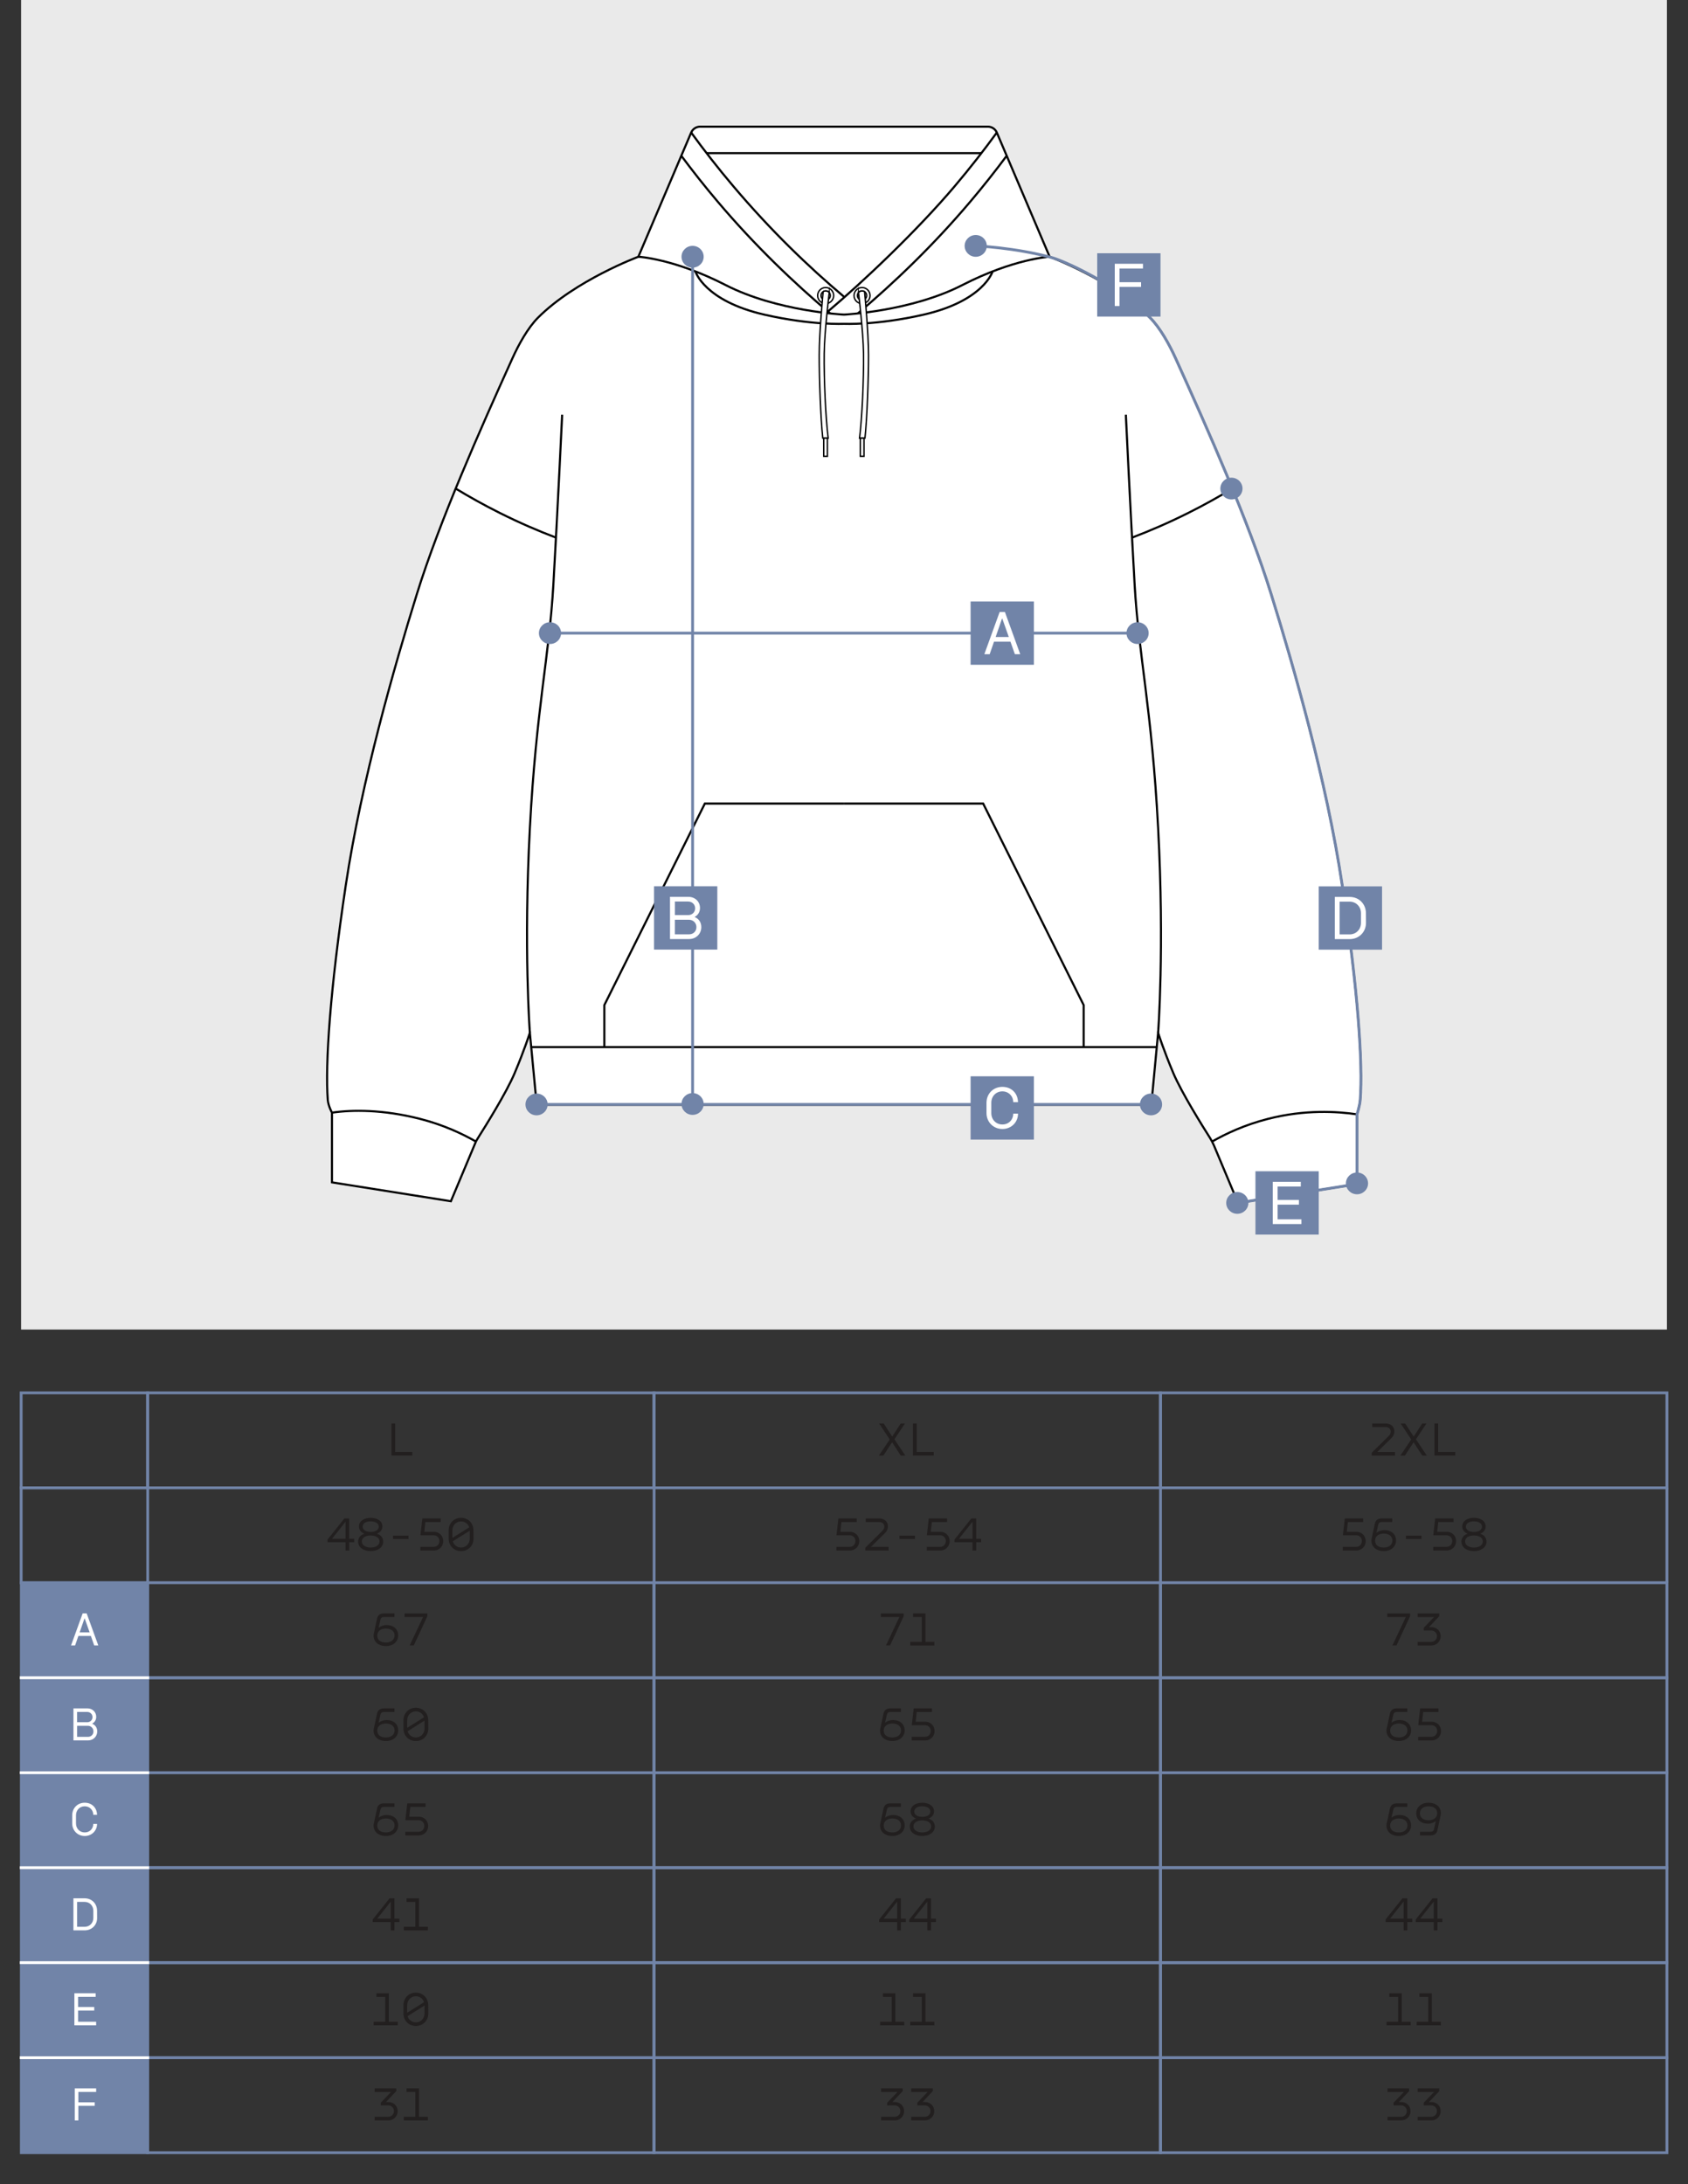 <?xml version="1.0" encoding="UTF-8"?> <svg xmlns="http://www.w3.org/2000/svg" id="_Слой_1" data-name="Слой_1" version="1.1" viewBox="0 0 600 776.25"><rect x="0" y="0" width="600" height="776.25" fill="#333333" stroke="none"/><defs><style> .st0, .st1, .st2, .st3 { fill: none; } .st0, .st1, .st2, .st3, .st4, .st5 { stroke-miterlimit: 10; } .st0, .st1, .st4, .st5 { stroke: #000; } .st0, .st4 { stroke-width: .5px; } .st6 { fill: #221f1f; } .st1, .st5 { stroke-width: .75px; } .st7, .st4, .st5 { fill: #fff; } .st2 { stroke: #fff; } .st3 { stroke: #7184a8; } .st8 { fill: #7184a8; } .st9 { fill: #eaeaea; } </style></defs><rect class="st9" x="7.5" width="585" height="472.5"></rect><g><path class="st5" d="M483.48,390.89c-.16,2.16-1.15,5.13-1.15,5.13v24.77l-42.27,6.71-8.58-20.46c-.4-.93-.89-1.84-1.43-2.71-2.49-3.91-10.03-15.98-12.96-22.88-3.52-8.33-5.44-14.41-5.44-14.41l-2.41,25.56h-218.47l-2.43-25.56s-1.92,6.07-5.44,14.41c-2.91,6.9-10.47,18.97-12.94,22.88-.56.87-.79,1.36-.79,1.36l-8.9,21.21-42.27-6.71v-24.77s-1.31-2.37-1.49-4.53c-.95-12.8.81-39.04,6.4-76.31,5.61-37.28,17.29-77.75,25.28-103.51,8.01-25.76,22.4-58.23,33.92-83.66,2.21-4.91,5.5-10.89,9.14-14.53,13.32-13.32,35.65-21.63,35.65-21.63l18.78-44.14c.55-1.26,1.79-2.1,3.18-2.1h102.28c1.39,0,2.65.84,3.18,2.1l18.78,44.14s22.33,8.32,35.66,21.63c3.63,3.64,6.92,9.62,9.14,14.53,11.51,25.43,25.92,57.9,33.91,83.66,8,25.76,19.69,66.22,25.28,103.51,5.61,37.27,7.37,63.51,6.4,76.31Z"></path><path class="st1" d="M245.68,47.11c4.53,6.22,9.5,12.61,14.98,19.08,13.26,15.67,26.74,28.64,39.34,39.27"></path><path class="st1" d="M242.17,55.36c3.98,5.35,8.29,10.82,12.97,16.34,13.26,15.67,27.28,29.01,39.88,39.64"></path><path class="st1" d="M226.9,91.24s12.75.68,31.02,10.06c18.26,9.38,42.09,10.51,42.09,10.51"></path><path class="st1" d="M247.19,96.47s3.1,10.45,24.5,15.35c16.77,3.84,28.31,3.26,28.31,3.26"></path><line class="st1" x1="251.16" y1="54.43" x2="300" y2="54.43"></line><path class="st1" d="M188.34,367.04s-2.26-30.09,0-72.69c2.26-42.6,6.87-60.85,8.35-86.49,1.48-25.63,3.13-60.48,3.13-60.48"></path><path class="st1" d="M161.97,173.63c4.76,2.89,9.99,5.82,15.69,8.67,7.03,3.52,13.74,6.4,19.97,8.76"></path><line class="st1" x1="300" y1="372.12" x2="188.82" y2="372.12"></line><path class="st1" d="M214.81,372.12v-14.92l35.73-71.63h49.45"></path><path class="st1" d="M118,395.42c7.12-1.05,18.12-1.16,31.3,2.21,8.3,2.12,14.97,5.26,19.87,8.06"></path><path class="st1" d="M354.32,47.11c-4.53,6.22-9.5,12.61-14.98,19.08-13.26,15.67-32.47,33.89-45.07,44.52"></path><path class="st1" d="M357.83,55.36c-3.98,5.35-8.29,10.82-12.97,16.34-13.26,15.67-27.28,29.01-39.88,39.64"></path><path class="st1" d="M373.1,91.24s-12.75.68-31.02,10.06c-18.26,9.38-42.09,10.51-42.09,10.51"></path><path class="st1" d="M352.81,96.47s-3.1,10.45-24.5,15.35c-16.77,3.84-28.31,3.26-28.31,3.26"></path><line class="st1" x1="348.84" y1="54.43" x2="300" y2="54.43"></line><path class="st1" d="M411.66,367.04s2.26-30.09,0-72.69c-2.26-42.6-6.87-60.85-8.35-86.49-1.48-25.63-3.13-60.48-3.13-60.48"></path><path class="st1" d="M438.04,173.63c-4.76,2.89-9.99,5.82-15.69,8.67-7.03,3.52-13.74,6.4-19.97,8.76"></path><line class="st1" x1="300" y1="372.12" x2="411.18" y2="372.12"></line><path class="st1" d="M385.19,372.12v-14.92s-35.73-71.63-35.73-71.63c0,0-32.97,0-49.45,0"></path><path class="st1" d="M482.34,396.02c-7.12-1.05-18.45-1.76-31.63,1.61-8.3,2.12-14.97,5.26-19.87,8.06"></path><g><circle class="st0" cx="306.41" cy="105.04" r="2.85"></circle><circle class="st0" cx="306.41" cy="105.04" r="1.65"></circle><path class="st4" d="M305.15,103.97s1.68,13.7,1.79,21.66c.12,8.97-.52,23.08-1.42,30.08h1.93c.75-7.05,1.26-20.89,1.26-29.39,0-8.2-1.39-22.66-1.39-22.66-.1-.07-.55-.34-1.15-.25-.6.09-.94.47-1.02.57Z"></path><rect class="st4" x="305.8" y="155.7" width="1.31" height="6.46"></rect></g><g><circle class="st0" cx="293.48" cy="105.04" r="2.85"></circle><circle class="st0" cx="293.48" cy="105.04" r="1.65"></circle><path class="st4" d="M294.75,103.97s-1.68,13.7-1.79,21.66c-.12,8.97.52,23.08,1.42,30.08-.64,0-1.29,0-1.93,0-.75-7.05-1.26-20.89-1.26-29.39,0-8.2,1.39-22.66,1.39-22.66.1-.07.55-.34,1.15-.25.6.09.94.47,1.02.57Z"></path><rect class="st4" x="292.78" y="155.7" width="1.31" height="6.46" transform="translate(586.88 317.87) rotate(-180)"></rect></g></g><path class="st3" d="M346.82,87.39s13.82.54,27.16,4.19c4.43,1.22,23.02,9.55,34.78,21.29,3.63,3.64,6.92,9.62,9.14,14.53,11.51,25.43,25.92,57.9,33.91,83.66,8,25.76,19.69,66.22,25.28,103.51,5.61,37.27,7.37,63.51,6.4,76.31-.16,2.16-1.15,5.13-1.15,5.13v24.77l-42.27,6.71"></path><line class="st3" x1="196.01" y1="225" x2="404.35" y2="225"></line><line class="st3" x1="246.18" y1="392.34" x2="246.18" y2="91.24"></line><line class="st3" x1="190.05" y1="392.5" x2="409.13" y2="392.5"></line><ellipse class="st8" cx="404.35" cy="225" rx="3.94" ry="3.87"></ellipse><ellipse class="st8" cx="195.5" cy="225" rx="3.94" ry="3.87"></ellipse><ellipse class="st8" cx="346.82" cy="87.39" rx="3.94" ry="3.87"></ellipse><ellipse class="st8" cx="437.71" cy="173.63" rx="3.94" ry="3.87"></ellipse><ellipse class="st8" cx="246.18" cy="91.24" rx="3.94" ry="3.87"></ellipse><ellipse class="st8" cx="246.18" cy="392.34" rx="3.94" ry="3.87"></ellipse><ellipse class="st8" cx="190.72" cy="392.5" rx="3.94" ry="3.87"></ellipse><ellipse class="st8" cx="409.13" cy="392.5" rx="3.94" ry="3.87"></ellipse><ellipse class="st8" cx="439.8" cy="427.5" rx="3.94" ry="3.87"></ellipse><ellipse class="st8" cx="482.34" cy="420.56" rx="3.94" ry="3.87"></ellipse><g><rect class="st8" x="446.25" y="416.25" width="22.5" height="22.5"></rect><path class="st7" d="M452.41,420h9.96v1.68h-8.24v4.75h7.57v1.68h-7.57v5.22h8.46v1.68h-10.19v-15Z"></path></g><g><rect class="st8" x="468.75" y="315" width="22.5" height="22.5"></rect><path class="st7" d="M485.52,324.55l.02,3.4c.02,3.22-2.42,5.8-5.82,5.8h-5.26v-15h5.26c3.4,0,5.8,2.57,5.8,5.8ZM476.18,320.43v11.64h3.54c2.4,0,4.05-1.86,4.05-4.12v-3.4c0-2.24-1.66-4.12-4.05-4.12h-3.54Z"></path></g><g><rect class="st8" x="345" y="213.75" width="22.5" height="22.5"></rect><path class="st7" d="M359.16,228.04h-5.84l-1.54,4.46h-1.9l5.44-15h1.88l5.44,15h-1.9l-1.57-4.46ZM358.58,226.39l-2.31-6.54h-.11l-2.26,6.54h4.68Z"></path></g><g><rect class="st8" x="390" y="90" width="22.5" height="22.5"></rect><path class="st7" d="M396.24,93.75h10.03v1.68h-8.33v4.86h7.66v1.66h-7.66v6.81h-1.7v-15Z"></path></g><g><rect class="st8" x="232.47" y="314.97" width="22.5" height="22.5"></rect><path class="st7" d="M244.67,318.72c2.31,0,4.14,1.61,4.14,3.96,0,1.37-.65,2.51-1.86,3.16v.07c1.48.6,2.33,1.93,2.33,3.58,0,2.37-1.84,4.23-4.32,4.23h-6.81v-15h6.52ZM244.61,325.21c1.41,0,2.48-1.03,2.48-2.4,0-1.43-1.12-2.42-2.48-2.42h-4.72v4.81h4.72ZM244.96,332.04c1.48,0,2.58-1.07,2.58-2.55s-1.14-2.62-2.64-2.62h-5.02v5.17h5.08Z"></path></g><g><rect class="st8" x="345" y="382.5" width="22.5" height="22.5"></rect><path class="st7" d="M350.65,395.58v-3.66c0-3.25,2.41-5.67,5.65-5.67s5.52,2.31,5.54,5.45h-1.68c-.02-2.22-1.7-3.84-3.86-3.84-2.26,0-3.94,1.72-3.94,4.05v3.66c0,2.33,1.68,4.05,3.94,4.05s3.84-1.68,3.86-3.84h1.7c0,3.08-2.41,5.45-5.56,5.45s-5.65-2.41-5.65-5.67Z"></path></g><rect class="st8" x="7.59" y="562.5" width="44.91" height="202.53"></rect><polygon class="st3" points="37.5 562.5 22.55 562.5 7.59 562.5 7.59 630.01 7.59 697.52 7.59 765.03 22.55 765.03 37.5 765.03 52.46 765.03 52.46 697.52 52.46 630.01 52.46 562.5 37.5 562.5"></polygon><path class="st7" d="M26.44,708.38h7.56v1.27h-6.25v3.6h5.75v1.28h-5.75v3.96h6.42v1.28h-7.73v-11.39Z"></path><path class="st7" d="M26.56,742.17h7.62v1.27h-6.32v3.69h5.81v1.26h-5.81v5.17h-1.29v-11.39Z"></path><g><path class="st6" d="M138.23,718.5h3.16v1.28h-8.57v-1.28h4.11v-8.84h-3.13v-1.27h4.42v10.11Z"></path><path class="st6" d="M147.82,719.99c-2.53,0-4.42-1.9-4.42-4.47v-2.89c0-2.57,1.89-4.47,4.42-4.47s4.4,1.9,4.4,4.47l.02,2.89c.02,2.57-1.89,4.47-4.42,4.47ZM150.73,711.55c-.41-1.26-1.53-2.11-2.91-2.11-1.75,0-3.08,1.36-3.08,3.2v2.65l5.98-3.74ZM147.82,718.72c1.75,0,3.08-1.36,3.08-3.2v-2.79l-6.02,3.77c.37,1.31,1.51,2.21,2.94,2.21Z"></path></g><polygon class="st3" points="212.47 697.5 192.47 697.5 172.47 697.5 152.47 697.5 132.47 697.5 112.46 697.5 92.46 697.5 72.46 697.5 52.46 697.5 52.46 708.75 52.46 720 52.46 731.25 72.46 731.25 92.46 731.25 112.46 731.25 132.47 731.25 152.47 731.25 172.47 731.25 192.47 731.25 212.47 731.25 232.47 731.25 232.47 720 232.47 708.75 232.47 697.5 212.47 697.5"></polygon><path class="st6" d="M140.46,505.88v10.11h6.09v1.28h-7.39v-11.39h1.31Z"></path><polygon class="st3" points="212.47 495 192.47 495 172.47 495 152.47 495 132.47 495 112.46 495 92.46 495 72.46 495 52.46 495 52.46 506.25 52.46 517.5 52.46 528.75 72.46 528.75 92.46 528.75 112.46 528.75 132.47 528.75 152.47 528.75 172.47 528.75 192.47 528.75 212.47 528.75 232.47 528.75 232.47 517.5 232.47 506.25 232.47 495 212.47 495"></polygon><g><path class="st6" d="M124.14,546.86h1.75v1.21h-1.75v2.96h-1.31v-2.96h-6.41v-.92l5.98-7.51h1.73v7.22ZM122.83,546.86v-6.07l-4.81,6.07h4.81Z"></path><path class="st6" d="M129.49,545.06v-.03c-1.22-.46-1.9-1.41-1.9-2.55,0-1.95,1.84-3.06,4.15-3.06s4.18,1.09,4.18,3.06c0,1.14-.68,2.09-1.92,2.55v.03c1.36.44,2.21,1.45,2.21,2.8,0,2.12-1.99,3.37-4.47,3.37s-4.44-1.26-4.44-3.37c0-1.29.78-2.33,2.19-2.8ZM131.74,549.97c1.8,0,3.16-.78,3.16-2.16s-1.38-2.12-3.16-2.12-3.13.75-3.13,2.12,1.39,2.16,3.13,2.16ZM131.76,544.43c1.6,0,2.86-.65,2.86-1.87s-1.22-1.89-2.87-1.89-2.84.66-2.84,1.89,1.26,1.85,2.86,1.87Z"></path><path class="st6" d="M145.22,545.75v1.17h-5.51v-1.17h5.51Z"></path><path class="st6" d="M156.63,540.91h-5.42l-.39,3.47h3.33c2.16,0,3.4,1.58,3.4,3.31s-1.26,3.33-3.4,3.33h-4.73v-1.28h4.69c1.28,0,2.06-.95,2.07-2.06.02-1.09-.77-2.07-2.07-2.07h-4.67l.68-5.98h6.51v1.27Z"></path><path class="st6" d="M163.89,551.24c-2.53,0-4.42-1.9-4.42-4.47v-2.89c0-2.57,1.89-4.47,4.42-4.47s4.4,1.9,4.4,4.47l.02,2.89c.02,2.57-1.89,4.47-4.42,4.47ZM166.79,542.8c-.41-1.26-1.53-2.11-2.91-2.11-1.75,0-3.08,1.36-3.08,3.2v2.65l5.98-3.74ZM163.89,549.97c1.75,0,3.08-1.36,3.08-3.2v-2.79l-6.02,3.77c.37,1.31,1.51,2.21,2.94,2.21Z"></path></g><g><path class="st6" d="M132.91,647.9l1.12-5.2c.24-1.12.99-1.82,2.46-1.82h3.72v1.27h-3.71c-.66,0-1.11.25-1.26.92l-.65,2.86h.05c.75-.58,1.75-.9,2.74-.9,2.5-.02,4.16,1.44,4.16,3.69s-1.84,3.76-4.35,3.76c-2.67,0-4.4-1.5-4.4-3.72,0-.29.03-.58.1-.85ZM137.21,651.22c1.82,0,3.04-.97,3.04-2.5s-1.24-2.46-3.06-2.46-3.09.93-3.09,2.5,1.14,2.46,3.11,2.46Z"></path><path class="st6" d="M151.27,642.16h-5.42l-.39,3.47h3.33c2.16,0,3.4,1.58,3.4,3.31s-1.26,3.33-3.4,3.33h-4.73v-1.28h4.69c1.28,0,2.06-.95,2.07-2.06.02-1.09-.77-2.07-2.07-2.07h-4.67l.68-5.98h6.51v1.27Z"></path></g><polygon class="st3" points="212.47 630 192.47 630 172.47 630 152.47 630 132.47 630 112.46 630 92.46 630 72.46 630 52.46 630 52.46 641.25 52.46 652.5 52.46 663.75 72.46 663.75 92.46 663.75 112.46 663.75 132.47 663.75 152.47 663.75 172.47 663.75 192.47 663.75 212.47 663.75 232.47 663.75 232.47 652.5 232.47 641.25 232.47 630 212.47 630"></polygon><g><path class="st6" d="M140.2,681.86h1.75v1.21h-1.75v2.96h-1.31v-2.96h-6.41v-.92l5.98-7.51h1.73v7.22ZM138.9,681.86v-6.07l-4.81,6.07h4.81Z"></path><path class="st6" d="M148.94,684.75h3.16v1.28h-8.57v-1.28h4.11v-8.84h-3.13v-1.27h4.42v10.11Z"></path></g><polygon class="st3" points="212.47 663.75 192.47 663.75 172.47 663.75 152.47 663.75 132.47 663.75 112.46 663.75 92.46 663.75 72.46 663.75 52.46 663.75 52.46 675 52.46 686.25 52.46 697.5 72.46 697.5 92.46 697.5 112.46 697.5 132.47 697.5 152.47 697.5 172.47 697.5 192.47 697.5 212.47 697.5 232.47 697.5 232.47 686.25 232.47 675 232.47 663.75 212.47 663.75"></polygon><g><path class="st6" d="M132.91,580.4l1.12-5.2c.24-1.12.99-1.82,2.46-1.82h3.72v1.27h-3.71c-.66,0-1.11.25-1.26.92l-.65,2.86h.05c.75-.58,1.75-.9,2.74-.9,2.5-.02,4.16,1.44,4.16,3.69s-1.84,3.76-4.35,3.76c-2.67,0-4.4-1.5-4.4-3.72,0-.29.03-.58.1-.85ZM137.21,583.72c1.82,0,3.04-.97,3.04-2.5s-1.24-2.46-3.06-2.46-3.09.93-3.09,2.5,1.14,2.46,3.11,2.46Z"></path><path class="st6" d="M147.06,584.77h-1.44l4.76-10.11h-6.58v-1.27h8.11v.99l-4.84,10.4Z"></path></g><polygon class="st3" points="212.47 562.46 192.47 562.46 172.47 562.46 152.47 562.46 132.47 562.46 112.46 562.46 92.46 562.46 72.46 562.46 52.46 562.46 52.46 573.73 52.46 584.99 52.46 596.25 72.46 596.25 92.46 596.25 112.46 596.25 132.47 596.25 152.47 596.25 172.47 596.25 192.47 596.25 212.47 596.25 232.47 596.25 232.47 584.99 232.47 573.73 232.47 562.46 212.47 562.46"></polygon><g><path class="st6" d="M132.91,614.15l1.12-5.2c.24-1.12.99-1.82,2.46-1.82h3.72v1.27h-3.71c-.66,0-1.11.25-1.26.92l-.65,2.86h.05c.75-.58,1.75-.9,2.74-.9,2.5-.02,4.16,1.44,4.16,3.69s-1.84,3.76-4.35,3.76c-2.67,0-4.4-1.5-4.4-3.72,0-.29.03-.58.1-.85ZM137.21,617.47c1.82,0,3.04-.97,3.04-2.5s-1.24-2.46-3.06-2.46-3.09.93-3.09,2.5,1.14,2.46,3.11,2.46Z"></path><path class="st6" d="M147.82,618.74c-2.53,0-4.42-1.9-4.42-4.47v-2.89c0-2.57,1.89-4.47,4.42-4.47s4.4,1.9,4.4,4.47l.02,2.89c.02,2.57-1.89,4.47-4.42,4.47ZM150.73,610.3c-.41-1.26-1.53-2.11-2.91-2.11-1.75,0-3.08,1.36-3.08,3.2v2.65l5.98-3.74ZM147.82,617.47c1.75,0,3.08-1.36,3.08-3.2v-2.79l-6.02,3.77c.37,1.31,1.51,2.21,2.94,2.21Z"></path></g><g><path class="st6" d="M137.2,747.03h.85c1.89,0,3.31,1.39,3.31,3.23s-1.44,3.3-3.33,3.3h-4.86v-1.28h4.81c1.16,0,2.06-.88,2.06-2.02s-.9-2.04-2.06-2.04h-2.65v-.93l3.67-3.84h-5.83v-1.27h7.68v.97l-3.65,3.89Z"></path><path class="st6" d="M148.94,752.28h3.16v1.28h-8.57v-1.28h4.11v-8.84h-3.13v-1.27h4.42v10.11Z"></path></g><g><path class="st6" d="M318.25,718.5h3.16v1.28h-8.57v-1.28h4.11v-8.84h-3.13v-1.27h4.42v10.11Z"></path><path class="st6" d="M328.96,718.5h3.16v1.28h-8.57v-1.28h4.11v-8.84h-3.13v-1.27h4.42v10.11Z"></path></g><g><path class="st6" d="M317.12,510.51h.03l3.01-4.62h1.5l-3.74,5.61,3.86,5.78h-1.62l-3.04-4.69h-.05l-3.06,4.69h-1.6l3.84-5.71-3.76-5.68h1.62l3.01,4.62Z"></path><path class="st6" d="M325.83,505.88v10.11h6.08v1.28h-7.39v-11.39h1.31Z"></path></g><g><path class="st6" d="M304.51,540.91h-5.42l-.39,3.47h3.33c2.16,0,3.4,1.58,3.4,3.31s-1.26,3.33-3.4,3.33h-4.73v-1.28h4.69c1.27,0,2.06-.95,2.07-2.06.02-1.09-.76-2.07-2.07-2.07h-4.67l.68-5.98h6.51v1.27Z"></path><path class="st6" d="M313.69,543.99c1.14-1.12.76-3.08-1.19-3.08h-4.76v-1.27h4.79c3.21,0,3.96,3.31,2.04,5.18l-5.01,4.93h6.29v1.28h-8.28v-.99l6.12-6.05Z"></path><path class="st6" d="M325.23,545.75v1.17h-5.51v-1.17h5.51Z"></path><path class="st6" d="M336.64,540.91h-5.42l-.39,3.47h3.33c2.16,0,3.4,1.58,3.4,3.31s-1.26,3.33-3.4,3.33h-4.73v-1.28h4.69c1.28,0,2.06-.95,2.07-2.06.02-1.09-.77-2.07-2.07-2.07h-4.67l.68-5.98h6.51v1.27Z"></path><path class="st6" d="M346.99,546.86h1.75v1.21h-1.75v2.96h-1.31v-2.96h-6.41v-.92l5.98-7.51h1.73v7.22ZM345.68,546.86v-6.07l-4.81,6.07h4.81Z"></path></g><g><path class="st6" d="M312.93,647.9l1.12-5.2c.24-1.12.99-1.82,2.46-1.82h3.72v1.27h-3.71c-.66,0-1.11.25-1.26.92l-.65,2.86h.05c.75-.58,1.75-.9,2.74-.9,2.5-.02,4.16,1.44,4.16,3.69s-1.84,3.76-4.35,3.76c-2.67,0-4.4-1.5-4.4-3.72,0-.29.03-.58.1-.85ZM317.23,651.22c1.82,0,3.04-.97,3.04-2.5s-1.24-2.46-3.06-2.46-3.09.93-3.09,2.5,1.14,2.46,3.11,2.46Z"></path><path class="st6" d="M325.57,646.31v-.03c-1.22-.46-1.9-1.41-1.9-2.55,0-1.95,1.84-3.06,4.15-3.06s4.18,1.09,4.18,3.06c0,1.14-.68,2.09-1.92,2.55v.03c1.36.44,2.21,1.45,2.21,2.8,0,2.12-1.99,3.37-4.47,3.37s-4.44-1.26-4.44-3.37c0-1.29.78-2.33,2.19-2.8ZM327.82,651.22c1.8,0,3.16-.78,3.16-2.16s-1.38-2.12-3.16-2.12-3.13.75-3.13,2.12,1.39,2.16,3.13,2.16ZM327.83,645.68c1.6,0,2.86-.65,2.86-1.87s-1.22-1.89-2.87-1.89-2.84.66-2.84,1.89,1.26,1.85,2.86,1.87Z"></path></g><g><path class="st6" d="M320.22,681.86h1.75v1.21h-1.75v2.96h-1.31v-2.96h-6.41v-.92l5.98-7.51h1.73v7.22ZM318.91,681.86v-6.07l-4.81,6.07h4.81Z"></path><path class="st6" d="M330.93,681.86h1.75v1.21h-1.75v2.96h-1.31v-2.96h-6.41v-.92l5.98-7.51h1.73v7.22ZM329.62,681.86v-6.07l-4.81,6.07h4.81Z"></path></g><g><path class="st6" d="M316.36,584.77h-1.44l4.76-10.11h-6.58v-1.27h8.11v.99l-4.84,10.4Z"></path><path class="st6" d="M328.96,583.5h3.16v1.28h-8.57v-1.28h4.11v-8.84h-3.13v-1.27h4.42v10.11Z"></path></g><g><path class="st6" d="M312.93,614.15l1.12-5.2c.24-1.12.99-1.82,2.46-1.82h3.72v1.27h-3.71c-.66,0-1.11.25-1.26.92l-.65,2.86h.05c.75-.58,1.75-.9,2.74-.9,2.5-.02,4.16,1.44,4.16,3.69s-1.84,3.76-4.35,3.76c-2.67,0-4.4-1.5-4.4-3.72,0-.29.03-.58.1-.85ZM317.23,617.47c1.82,0,3.04-.97,3.04-2.5s-1.24-2.46-3.06-2.46-3.09.93-3.09,2.5,1.14,2.46,3.11,2.46Z"></path><path class="st6" d="M331.28,608.41h-5.42l-.39,3.47h3.33c2.16,0,3.4,1.58,3.4,3.31s-1.26,3.33-3.4,3.33h-4.73v-1.28h4.69c1.28,0,2.06-.95,2.07-2.06.02-1.09-.77-2.07-2.07-2.07h-4.67l.68-5.98h6.51v1.27Z"></path></g><g><path class="st6" d="M317.21,747.03h.85c1.89,0,3.31,1.39,3.31,3.23s-1.44,3.3-3.33,3.3h-4.86v-1.28h4.81c1.16,0,2.06-.88,2.06-2.02s-.9-2.04-2.06-2.04h-2.65v-.93l3.67-3.84h-5.83v-1.27h7.68v.97l-3.65,3.89Z"></path><path class="st6" d="M327.92,747.03h.85c1.89,0,3.31,1.39,3.31,3.23s-1.44,3.3-3.33,3.3h-4.86v-1.28h4.81c1.16,0,2.06-.88,2.06-2.02s-.9-2.04-2.06-2.04h-2.65v-.93l3.67-3.84h-5.83v-1.27h7.68v.97l-3.65,3.89Z"></path></g><g><path class="st6" d="M498.26,718.5h3.16v1.28h-8.57v-1.28h4.11v-8.84h-3.13v-1.27h4.42v10.11Z"></path><path class="st6" d="M508.97,718.5h3.16v1.28h-8.57v-1.28h4.11v-8.84h-3.13v-1.27h4.42v10.11Z"></path></g><g><path class="st6" d="M493.7,510.24c1.14-1.12.76-3.08-1.19-3.08h-4.76v-1.27h4.79c3.21,0,3.96,3.31,2.04,5.18l-5.01,4.93h6.29v1.28h-8.28v-.99l6.12-6.05Z"></path><path class="st6" d="M502.49,510.51h.03l3.01-4.62h1.5l-3.74,5.61,3.86,5.78h-1.62l-3.04-4.69h-.05l-3.06,4.69h-1.6l3.84-5.71-3.76-5.68h1.61l3.01,4.62Z"></path><path class="st6" d="M511.2,505.88v10.11h6.08v1.28h-7.39v-11.39h1.31Z"></path></g><g><path class="st6" d="M484.52,540.91h-5.42l-.39,3.47h3.33c2.16,0,3.4,1.58,3.4,3.31s-1.26,3.33-3.4,3.33h-4.73v-1.28h4.69c1.27,0,2.06-.95,2.07-2.06.02-1.09-.76-2.07-2.07-2.07h-4.67l.68-5.98h6.51v1.27Z"></path><path class="st6" d="M487.58,546.65l1.12-5.2c.24-1.12.99-1.82,2.46-1.82h3.72v1.27h-3.71c-.66,0-1.1.25-1.26.92l-.65,2.86h.05c.75-.58,1.75-.9,2.74-.9,2.5-.02,4.17,1.44,4.17,3.69s-1.84,3.76-4.35,3.76c-2.67,0-4.4-1.5-4.4-3.72,0-.29.03-.58.1-.85ZM491.89,549.97c1.82,0,3.04-.97,3.04-2.5s-1.24-2.46-3.06-2.46-3.09.93-3.09,2.5,1.14,2.46,3.11,2.46Z"></path><path class="st6" d="M505.25,545.75v1.17h-5.51v-1.17h5.51Z"></path><path class="st6" d="M516.65,540.91h-5.42l-.39,3.47h3.33c2.16,0,3.4,1.58,3.4,3.31s-1.26,3.33-3.4,3.33h-4.73v-1.28h4.69c1.28,0,2.06-.95,2.07-2.06.02-1.09-.77-2.07-2.07-2.07h-4.67l.68-5.98h6.51v1.27Z"></path><path class="st6" d="M521.65,545.06v-.03c-1.22-.46-1.9-1.41-1.9-2.55,0-1.95,1.84-3.06,4.15-3.06s4.18,1.09,4.18,3.06c0,1.14-.68,2.09-1.92,2.55v.03c1.36.44,2.21,1.45,2.21,2.8,0,2.12-1.99,3.37-4.47,3.37s-4.44-1.26-4.44-3.37c0-1.29.78-2.33,2.19-2.8ZM523.9,549.97c1.8,0,3.16-.78,3.16-2.16s-1.38-2.12-3.16-2.12-3.13.75-3.13,2.12,1.39,2.16,3.13,2.16ZM523.91,544.43c1.6,0,2.86-.65,2.86-1.87s-1.22-1.89-2.87-1.89-2.84.66-2.84,1.89,1.26,1.85,2.86,1.87Z"></path></g><g><path class="st6" d="M492.94,647.9l1.12-5.2c.24-1.12.99-1.82,2.46-1.82h3.72v1.27h-3.71c-.66,0-1.11.25-1.26.92l-.65,2.86h.05c.75-.58,1.75-.9,2.74-.9,2.5-.02,4.16,1.44,4.16,3.69s-1.84,3.76-4.35,3.76c-2.67,0-4.4-1.5-4.4-3.72,0-.29.03-.58.1-.85ZM497.24,651.22c1.82,0,3.04-.97,3.04-2.5s-1.24-2.46-3.06-2.46-3.09.93-3.09,2.5,1.14,2.46,3.11,2.46Z"></path><path class="st6" d="M512.05,645.25l-1.12,5.2c-.24,1.12-.99,1.82-2.46,1.82h-3.72v-1.28h3.71c.66,0,1.1-.25,1.26-.92l.65-2.86h-.05c-.75.58-1.75.9-2.74.9-2.5.02-4.17-1.45-4.17-3.69s1.84-3.76,4.35-3.76c2.67,0,4.4,1.5,4.4,3.72,0,.29-.03.58-.1.85ZM507.75,641.94c-1.82,0-3.04.97-3.04,2.5s1.24,2.46,3.06,2.46,3.09-.93,3.09-2.5-1.14-2.46-3.11-2.46Z"></path></g><g><path class="st6" d="M500.23,681.86h1.75v1.21h-1.75v2.96h-1.31v-2.96h-6.41v-.92l5.98-7.51h1.73v7.22ZM498.92,681.86v-6.07l-4.81,6.07h4.81Z"></path><path class="st6" d="M510.94,681.86h1.75v1.21h-1.75v2.96h-1.31v-2.96h-6.41v-.92l5.98-7.51h1.73v7.22ZM509.63,681.86v-6.07l-4.81,6.07h4.81Z"></path></g><g><path class="st6" d="M496.37,584.77h-1.44l4.76-10.11h-6.58v-1.27h8.11v.99l-4.84,10.4Z"></path><path class="st6" d="M507.93,578.25h.85c1.89,0,3.31,1.39,3.31,3.23s-1.44,3.3-3.33,3.3h-4.86v-1.28h4.81c1.16,0,2.06-.88,2.06-2.02s-.9-2.04-2.06-2.04h-2.65v-.93l3.67-3.84h-5.83v-1.27h7.68v.97l-3.65,3.89Z"></path></g><g><path class="st6" d="M492.94,614.15l1.12-5.2c.24-1.12.99-1.82,2.46-1.82h3.72v1.27h-3.71c-.66,0-1.11.25-1.26.92l-.65,2.86h.05c.75-.58,1.75-.9,2.74-.9,2.5-.02,4.16,1.44,4.16,3.69s-1.84,3.76-4.35,3.76c-2.67,0-4.4-1.5-4.4-3.72,0-.29.03-.58.1-.85ZM497.24,617.47c1.82,0,3.04-.97,3.04-2.5s-1.24-2.46-3.06-2.46-3.09.93-3.09,2.5,1.14,2.46,3.11,2.46Z"></path><path class="st6" d="M511.3,608.41h-5.42l-.39,3.47h3.33c2.16,0,3.4,1.58,3.4,3.31s-1.26,3.33-3.4,3.33h-4.73v-1.28h4.69c1.28,0,2.06-.95,2.07-2.06.02-1.09-.77-2.07-2.07-2.07h-4.67l.68-5.98h6.51v1.27Z"></path></g><g><path class="st6" d="M497.22,747.03h.85c1.89,0,3.31,1.39,3.31,3.23s-1.44,3.3-3.33,3.3h-4.86v-1.28h4.81c1.16,0,2.06-.88,2.06-2.02s-.9-2.04-2.06-2.04h-2.65v-.93l3.67-3.84h-5.83v-1.27h7.68v.97l-3.65,3.89Z"></path><path class="st6" d="M507.93,747.03h.85c1.89,0,3.31,1.39,3.31,3.23s-1.44,3.3-3.33,3.3h-4.86v-1.28h4.81c1.16,0,2.06-.88,2.06-2.02s-.9-2.04-2.06-2.04h-2.65v-.93l3.67-3.84h-5.83v-1.27h7.68v.97l-3.65,3.89Z"></path></g><polygon class="st3" points="212.47 731.28 192.47 731.28 172.47 731.28 152.47 731.28 132.47 731.28 112.46 731.28 92.46 731.28 72.46 731.28 52.46 731.28 52.46 742.53 52.46 753.78 52.46 765.03 72.46 765.03 92.46 765.03 112.46 765.03 132.47 765.03 152.47 765.03 172.47 765.03 192.47 765.03 212.47 765.03 232.47 765.03 232.47 753.78 232.47 742.53 232.47 731.28 212.47 731.28"></polygon><polygon class="st3" points="212.47 596.25 192.47 596.25 172.47 596.25 152.47 596.25 132.47 596.25 112.46 596.25 92.46 596.25 72.46 596.25 52.46 596.25 52.46 607.5 52.46 618.75 52.46 630 72.46 630 92.46 630 112.46 630 132.47 630 152.47 630 172.47 630 192.47 630 212.47 630 232.47 630 232.47 618.75 232.47 607.5 232.47 596.25 212.47 596.25"></polygon><polygon class="st3" points="392.48 697.5 372.48 697.5 352.48 697.5 332.48 697.5 312.48 697.5 292.48 697.5 272.48 697.5 252.47 697.5 232.47 697.5 232.47 708.75 232.47 720 232.47 731.25 252.47 731.25 272.48 731.25 292.48 731.25 312.48 731.25 332.48 731.25 352.48 731.25 372.48 731.25 392.48 731.25 412.49 731.25 412.49 720 412.49 708.75 412.49 697.5 392.48 697.5"></polygon><polygon class="st3" points="392.48 495 372.48 495 352.48 495 332.48 495 312.48 495 292.48 495 272.48 495 252.47 495 232.47 495 232.47 506.25 232.47 517.5 232.47 528.75 252.47 528.75 272.48 528.75 292.48 528.75 312.48 528.75 332.48 528.75 352.48 528.75 372.48 528.75 392.48 528.75 412.49 528.75 412.49 517.5 412.49 506.25 412.49 495 392.48 495"></polygon><polygon class="st3" points="392.48 630 372.48 630 352.48 630 332.48 630 312.48 630 292.48 630 272.48 630 252.47 630 232.47 630 232.47 641.25 232.47 652.5 232.47 663.75 252.47 663.75 272.48 663.75 292.48 663.75 312.48 663.75 332.48 663.75 352.48 663.75 372.48 663.75 392.48 663.75 412.49 663.75 412.49 652.5 412.49 641.25 412.49 630 392.48 630"></polygon><polygon class="st3" points="392.48 663.75 372.48 663.75 352.48 663.75 332.48 663.75 312.48 663.75 292.48 663.75 272.48 663.75 252.47 663.75 232.47 663.75 232.47 675 232.47 686.25 232.47 697.5 252.47 697.5 272.48 697.5 292.48 697.5 312.48 697.5 332.48 697.5 352.48 697.5 372.48 697.5 392.48 697.5 412.49 697.5 412.49 686.25 412.49 675 412.49 663.75 392.48 663.75"></polygon><polygon class="st3" points="392.48 562.46 372.48 562.46 352.48 562.46 332.48 562.46 312.48 562.46 292.48 562.46 272.48 562.46 252.47 562.46 232.47 562.46 232.47 573.73 232.47 584.99 232.47 596.25 252.47 596.25 272.48 596.25 292.48 596.25 312.48 596.25 332.48 596.25 352.48 596.25 372.48 596.25 392.48 596.25 412.49 596.25 412.49 584.99 412.49 573.73 412.49 562.46 392.48 562.46"></polygon><polygon class="st3" points="392.48 731.28 372.48 731.28 352.48 731.28 332.48 731.28 312.48 731.28 292.48 731.28 272.48 731.28 252.47 731.28 232.47 731.28 232.47 742.53 232.47 753.78 232.47 765.03 252.47 765.03 272.48 765.03 292.48 765.03 312.48 765.03 332.48 765.03 352.48 765.03 372.48 765.03 392.48 765.03 412.49 765.03 412.49 753.78 412.49 742.53 412.49 731.28 392.48 731.28"></polygon><polygon class="st3" points="392.48 596.25 372.48 596.25 352.48 596.25 332.48 596.25 312.48 596.25 292.48 596.25 272.48 596.25 252.47 596.25 232.47 596.25 232.47 607.5 232.47 618.75 232.47 630 252.47 630 272.48 630 292.48 630 312.48 630 332.48 630 352.48 630 372.48 630 392.48 630 412.49 630 412.49 618.75 412.49 607.5 412.49 596.25 392.48 596.25"></polygon><polygon class="st3" points="572.5 697.5 552.5 697.5 532.5 697.5 512.49 697.5 492.49 697.5 472.49 697.5 452.49 697.5 432.49 697.5 412.49 697.5 412.49 708.75 412.49 720 412.49 731.25 432.49 731.25 452.49 731.25 472.49 731.25 492.49 731.25 512.49 731.25 532.5 731.25 552.5 731.25 572.5 731.25 592.5 731.25 592.5 720 592.5 708.75 592.5 697.5 572.5 697.5"></polygon><polygon class="st3" points="572.5 495 552.5 495 532.5 495 512.49 495 492.49 495 472.49 495 452.49 495 432.49 495 412.49 495 412.49 506.25 412.49 517.5 412.49 528.75 432.49 528.75 452.49 528.75 472.49 528.75 492.49 528.75 512.49 528.75 532.5 528.75 552.5 528.75 572.5 528.75 592.5 528.75 592.5 517.5 592.5 506.25 592.5 495 572.5 495"></polygon><polygon class="st3" points="572.5 630 552.5 630 532.5 630 512.49 630 492.49 630 472.49 630 452.49 630 432.49 630 412.49 630 412.49 641.25 412.49 652.5 412.49 663.75 432.49 663.75 452.49 663.75 472.49 663.75 492.49 663.75 512.49 663.75 532.5 663.75 552.5 663.75 572.5 663.75 592.5 663.75 592.5 652.5 592.5 641.25 592.5 630 572.5 630"></polygon><polygon class="st3" points="572.5 663.75 552.5 663.75 532.5 663.75 512.49 663.75 492.49 663.75 472.49 663.75 452.49 663.75 432.49 663.75 412.49 663.75 412.49 675 412.49 686.25 412.49 697.5 432.49 697.5 452.49 697.5 472.49 697.5 492.49 697.5 512.49 697.5 532.5 697.5 552.5 697.5 572.5 697.5 592.5 697.5 592.5 686.25 592.5 675 592.5 663.75 572.5 663.75"></polygon><polygon class="st3" points="572.5 562.46 552.5 562.46 532.5 562.46 512.49 562.46 492.49 562.46 472.49 562.46 452.49 562.46 432.49 562.46 412.49 562.46 412.49 573.73 412.49 584.99 412.49 596.25 432.49 596.25 452.49 596.25 472.49 596.25 492.49 596.25 512.49 596.25 532.5 596.25 552.5 596.25 572.5 596.25 592.5 596.25 592.5 584.99 592.5 573.73 592.5 562.46 572.5 562.46"></polygon><polygon class="st3" points="572.5 731.28 552.5 731.28 532.5 731.28 512.49 731.28 492.49 731.28 472.49 731.28 452.49 731.28 432.49 731.28 412.49 731.28 412.49 742.53 412.49 753.78 412.49 765.03 432.49 765.03 452.49 765.03 472.49 765.03 492.49 765.03 512.49 765.03 532.5 765.03 552.5 765.03 572.5 765.03 592.5 765.03 592.5 753.78 592.5 742.53 592.5 731.28 572.5 731.28"></polygon><polygon class="st3" points="572.5 596.25 552.5 596.25 532.5 596.25 512.49 596.25 492.49 596.25 472.49 596.25 452.49 596.25 432.49 596.25 412.49 596.25 412.49 607.5 412.49 618.75 412.49 630 432.49 630 452.49 630 472.49 630 492.49 630 512.49 630 532.5 630 552.5 630 572.5 630 592.5 630 592.5 618.75 592.5 607.5 592.5 596.25 572.5 596.25"></polygon><path class="st7" d="M34.5,679.04l.02,2.58c.02,2.45-1.84,4.4-4.42,4.4h-4v-11.39h4c2.58,0,4.4,1.95,4.4,4.4ZM27.41,675.91v8.84h2.69c1.82,0,3.08-1.41,3.08-3.13v-2.58c0-1.7-1.26-3.13-3.08-3.13h-2.69Z"></path><path class="st7" d="M25.67,648.02v-2.89c0-2.57,1.9-4.47,4.45-4.47s4.35,1.82,4.37,4.3h-1.33c-.02-1.75-1.34-3.03-3.04-3.03-1.79,0-3.11,1.36-3.11,3.2v2.89c0,1.84,1.33,3.2,3.11,3.2s3.03-1.33,3.04-3.03h1.34c0,2.43-1.9,4.3-4.38,4.3s-4.45-1.9-4.45-4.47Z"></path><path class="st7" d="M31.05,607.13c1.75,0,3.15,1.22,3.15,3.01,0,1.04-.49,1.9-1.41,2.4v.05c1.12.46,1.77,1.46,1.77,2.72,0,1.8-1.39,3.21-3.28,3.21h-5.17v-11.39h4.95ZM30.99,612.06c1.07,0,1.89-.78,1.89-1.82,0-1.09-.85-1.84-1.89-1.84h-3.59v3.65h3.59ZM31.27,617.25c1.12,0,1.95-.82,1.95-1.94s-.87-1.99-2-1.99h-3.81v3.93h3.86Z"></path><path class="st7" d="M32.3,581.39h-4.44l-1.17,3.38h-1.44l4.13-11.39h1.43l4.13,11.39h-1.45l-1.19-3.38ZM31.86,580.13l-1.75-4.96h-.08l-1.72,4.96h3.55Z"></path><polygon class="st3" points="37.51 528.75 22.51 528.75 7.52 528.75 7.52 540 7.52 551.25 7.52 562.5 22.51 562.5 37.51 562.5 52.5 562.5 52.5 551.25 52.5 540 52.5 528.75 37.51 528.75"></polygon><polygon class="st3" points="37.51 495 22.51 495 7.52 495 7.52 506.25 7.52 517.5 7.52 528.75 22.51 528.75 37.51 528.75 52.5 528.75 52.5 517.5 52.5 506.25 52.5 495 37.51 495"></polygon><line class="st2" x1="53.01" y1="596.25" x2="7.04" y2="596.25"></line><line class="st2" x1="53" y1="630" x2="7.04" y2="630"></line><line class="st2" x1="53" y1="663.75" x2="7.04" y2="663.75"></line><line class="st2" x1="53.01" y1="697.5" x2="7.04" y2="697.5"></line><line class="st2" x1="53.01" y1="731.28" x2="7.04" y2="731.28"></line><line class="st3" x1="232.5" y1="528.75" x2="232.5" y2="562.46"></line><line class="st3" x1="412.5" y1="528.75" x2="412.5" y2="562.46"></line><line class="st3" x1="592.5" y1="562.46" x2="592.5" y2="528.75"></line></svg> 